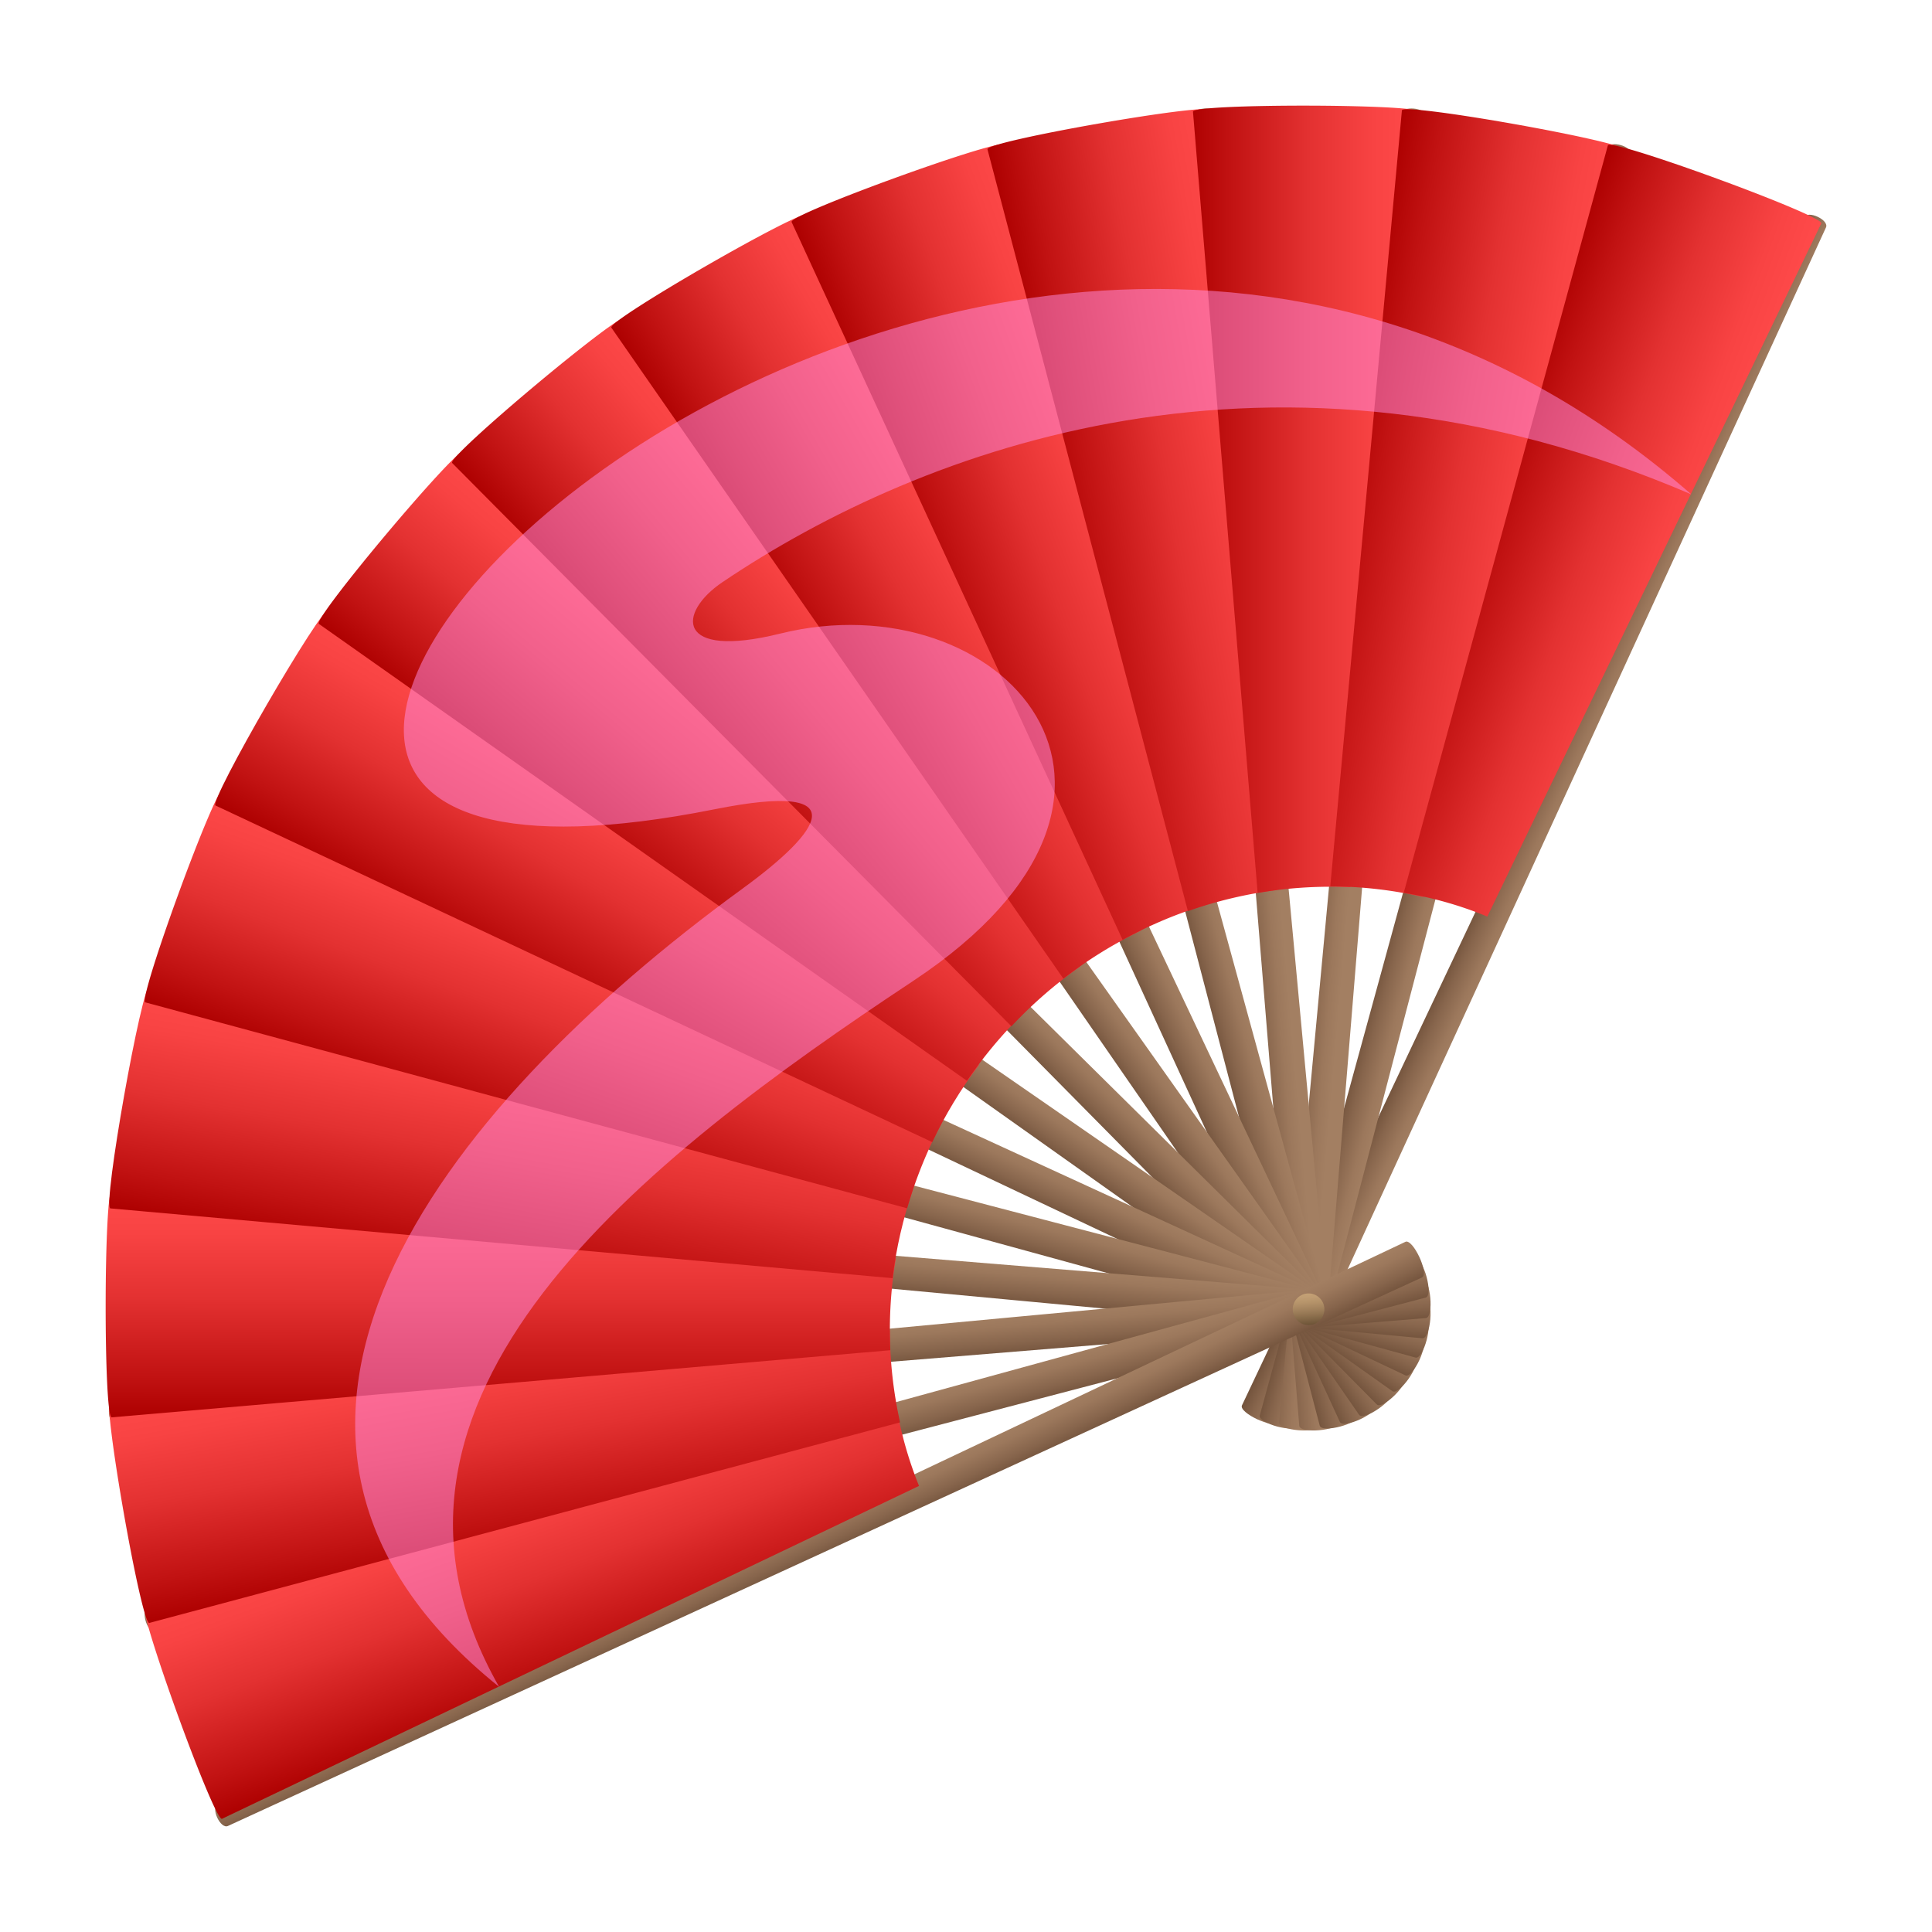 <svg xmlns="http://www.w3.org/2000/svg" xml:space="preserve" style="enable-background:new 0 0 64 64" viewBox="0 0 64 64"><linearGradient id="a" x1="-530.893" x2="-529.591" y1="-128.413" y2="-128.413" gradientTransform="rotate(25.001 -590.357 1260.147)" gradientUnits="userSpaceOnUse"><stop offset="0" style="stop-color:#75553e"/><stop offset=".29" style="stop-color:#87654c"/><stop offset=".716" style="stop-color:#9c785c"/><stop offset="1" style="stop-color:#a37f62"/></linearGradient><path d="M42.322 47.103c-.117.248-1.296-.302-1.18-.55L59.766 7.2c.116-.248.837.088.721.336L42.321 47.103z" style="fill:url(#a)"/><linearGradient id="b" x1="-464.611" x2="-463.31" y1="-132.927" y2="-132.927" gradientTransform="rotate(14.999 -811.713 1890.987)" gradientUnits="userSpaceOnUse"><stop offset="0" style="stop-color:#75553e"/><stop offset=".29" style="stop-color:#87654c"/><stop offset=".716" style="stop-color:#9c785c"/><stop offset="1" style="stop-color:#a37f62"/></linearGradient><path d="M42.989 47.225c-.071.265-1.328-.072-1.257-.337L53.242 4.9c.07-.265.839-.06.768.206L42.989 47.225z" style="fill:url(#b)"/><linearGradient id="c" x1="-398.517" x2="-397.216" y1="-126.736" y2="-126.736" gradientTransform="rotate(4.997 -1919.37 5017.366)" gradientUnits="userSpaceOnUse"><stop offset="0" style="stop-color:#75553e"/><stop offset=".29" style="stop-color:#87654c"/><stop offset=".716" style="stop-color:#9c785c"/><stop offset="1" style="stop-color:#a37f62"/></linearGradient><path d="M43.667 47.23c-.024.272-1.32.159-1.296-.114l4.045-43.35c.024-.273.817-.204.793.07l-3.542 43.393z" style="fill:url(#c)"/><linearGradient id="d" x1="-335.478" x2="-334.177" y1="-107.776" y2="-107.776" gradientTransform="rotate(-4.997 1378.373 -4352.121)" gradientUnits="userSpaceOnUse"><stop offset="0" style="stop-color:#75553e"/><stop offset=".29" style="stop-color:#87654c"/><stop offset=".716" style="stop-color:#9c785c"/><stop offset="1" style="stop-color:#a37f62"/></linearGradient><path d="M44.336 47.116c.024.273-1.273.387-1.296.113L39.498 3.835c-.024-.273.769-.342.793-.069l4.045 43.35z" style="fill:url(#d)"/><linearGradient id="e" x1="-275.123" x2="-273.822" y1="-78.823" y2="-78.823" gradientTransform="rotate(-14.999 280.358 -1215.894)" gradientUnits="userSpaceOnUse"><stop offset="0" style="stop-color:#75553e"/><stop offset=".29" style="stop-color:#87654c"/><stop offset=".716" style="stop-color:#9c785c"/><stop offset="1" style="stop-color:#a37f62"/></linearGradient><path d="M44.975 46.888c.07.265-1.186.602-1.257.337L32.697 5.105c-.071-.264.698-.47.769-.206l11.509 41.989z" style="fill:url(#e)"/><linearGradient id="f" x1="-221.582" x2="-220.28" y1="-39.977" y2="-39.977" gradientTransform="rotate(-25.001 58.728 -585.416)" gradientUnits="userSpaceOnUse"><stop offset="0" style="stop-color:#75553e"/><stop offset=".29" style="stop-color:#87654c"/><stop offset=".716" style="stop-color:#9c785c"/><stop offset="1" style="stop-color:#a37f62"/></linearGradient><path d="M45.565 46.553c.115.248-1.064.798-1.18.55L26.22 7.537c-.115-.248.606-.584.722-.336l18.624 39.352z" style="fill:url(#f)"/><linearGradient id="g" x1="-175.913" x2="-174.612" y1="8.342" y2="8.342" gradientTransform="rotate(-35.003 -38.873 -311.841)" gradientUnits="userSpaceOnUse"><stop offset="0" style="stop-color:#75553e"/><stop offset=".29" style="stop-color:#87654c"/><stop offset=".716" style="stop-color:#9c785c"/><stop offset="1" style="stop-color:#a37f62"/></linearGradient><path d="M46.087 46.12c.157.224-.909.971-1.066.746L20.263 11.058c-.158-.225.495-.682.652-.457L46.087 46.12z" style="fill:url(#g)"/><linearGradient id="h" x1="-373.588" x2="-372.287" y1="100.327" y2="100.327" gradientTransform="rotate(-45.001 -255.205 -421.706)" gradientUnits="userSpaceOnUse"><stop offset="0" style="stop-color:#75553e"/><stop offset=".29" style="stop-color:#87654c"/><stop offset=".716" style="stop-color:#9c785c"/><stop offset="1" style="stop-color:#a37f62"/></linearGradient><path d="M46.527 45.603c.193.194-.727 1.114-.92.92l-30.6-30.964c-.193-.194.37-.757.563-.563l30.957 30.607z" style="fill:url(#h)"/><linearGradient id="i" x1="-346.055" x2="-344.754" y1="160.688" y2="160.688" gradientTransform="rotate(-54.997 -280.954 -262.44)" gradientUnits="userSpaceOnUse"><stop offset="0" style="stop-color:#75553e"/><stop offset=".29" style="stop-color:#87654c"/><stop offset=".716" style="stop-color:#9c785c"/><stop offset="1" style="stop-color:#a37f62"/></linearGradient><path d="M46.87 45.017c.224.158-.522 1.224-.746 1.067l-35.51-25.18c-.225-.157.232-.809.456-.652l35.8 24.765z" style="fill:url(#i)"/><linearGradient id="j" x1="-330.648" x2="-329.346" y1="225.402" y2="225.402" gradientTransform="rotate(-65.001 -300.267 -149.68)" gradientUnits="userSpaceOnUse"><stop offset="0" style="stop-color:#75553e"/><stop offset=".29" style="stop-color:#87654c"/><stop offset=".716" style="stop-color:#9c785c"/><stop offset="1" style="stop-color:#a37f62"/></linearGradient><path d="M47.106 44.381c.248.116-.302 1.296-.55 1.18L7.215 26.932c-.249-.116.088-.837.336-.722l39.555 18.171z" style="fill:url(#j)"/><linearGradient id="k" x1="-325.894" x2="-324.592" y1="291.67" y2="291.67" gradientTransform="rotate(-75.001 -314.432 -63.706)" gradientUnits="userSpaceOnUse"><stop offset="0" style="stop-color:#75553e"/><stop offset=".29" style="stop-color:#87654c"/><stop offset=".716" style="stop-color:#9c785c"/><stop offset="1" style="stop-color:#a37f62"/></linearGradient><path d="M47.228 43.714c.265.07-.072 1.328-.337 1.257L4.914 33.459c-.265-.071-.059-.84.206-.77l42.108 11.025z" style="fill:url(#k)"/><linearGradient id="l" x1="-332.661" x2="-331.36" y1="356.857" y2="356.857" gradientTransform="rotate(-84.997 -325.186 4.24)" gradientUnits="userSpaceOnUse"><stop offset="0" style="stop-color:#75553e"/><stop offset=".29" style="stop-color:#87654c"/><stop offset=".716" style="stop-color:#9c785c"/><stop offset="1" style="stop-color:#a37f62"/></linearGradient><path d="M47.233 43.035c.273.024.16 1.32-.114 1.297L3.781 40.285c-.273-.023-.204-.816.07-.793l43.382 3.543z" style="fill:url(#l)"/><linearGradient id="m" x1="-351.689" x2="-350.387" y1="421.282" y2="421.282" gradientTransform="rotate(-95.003 -335.205 60.591)" gradientUnits="userSpaceOnUse"><stop offset="0" style="stop-color:#75553e"/><stop offset=".29" style="stop-color:#87654c"/><stop offset=".716" style="stop-color:#9c785c"/><stop offset="1" style="stop-color:#a37f62"/></linearGradient><path d="M47.12 42.366c.272-.024.386 1.273.113 1.297L3.85 47.206c-.273.023-.342-.77-.07-.794l43.34-4.046z" style="fill:url(#m)"/><linearGradient id="n" x1="-379.98" x2="-378.678" y1="480.787" y2="480.787" gradientTransform="rotate(-104.999 -342.697 108.863)" gradientUnits="userSpaceOnUse"><stop offset="0" style="stop-color:#75553e"/><stop offset=".29" style="stop-color:#87654c"/><stop offset=".716" style="stop-color:#9c785c"/><stop offset="1" style="stop-color:#a37f62"/></linearGradient><path d="M46.892 41.727c.264-.07.601 1.186.336 1.257L5.12 54.008c-.265.071-.47-.698-.206-.769L46.89 41.727z" style="fill:url(#n)"/><linearGradient id="o" x1="-419.063" x2="-417.761" y1="534.293" y2="534.293" gradientTransform="rotate(-114.999 -349.623 150.69)" gradientUnits="userSpaceOnUse"><stop offset="0" style="stop-color:#75553e"/><stop offset=".29" style="stop-color:#87654c"/><stop offset=".716" style="stop-color:#9c785c"/><stop offset="1" style="stop-color:#a37f62"/></linearGradient><path d="M46.556 41.137c.249-.116.799 1.064.55 1.18L7.551 60.487c-.248.116-.585-.605-.336-.721l39.341-18.629z" style="fill:url(#o)"/><linearGradient id="p" x1="-391.66" x2="-384.13" y1="125.357" y2="125.357" gradientTransform="rotate(-109.926 -210.512 -53.452)" gradientUnits="userSpaceOnUse"><stop offset="0" style="stop-color:#ad0000"/><stop offset=".178" style="stop-color:#c11212"/><stop offset=".524" style="stop-color:#e33131"/><stop offset=".81" style="stop-color:#f84343"/><stop offset="1" style="stop-color:#ff4a4a"/></linearGradient><path d="M4.789 53.173c-.258.093 2.307 7.172 2.565 7.078l23.09-11.028a12.792 12.792 0 0 1-.769-2.752L4.79 53.173z" style="fill:url(#p)"/><linearGradient id="q" x1="-386.402" x2="-378.872" y1="120.333" y2="120.333" gradientTransform="rotate(-99.922 -213.311 -83.776)" gradientUnits="userSpaceOnUse"><stop offset="0" style="stop-color:#ad0000"/><stop offset=".178" style="stop-color:#c11212"/><stop offset=".524" style="stop-color:#e33131"/><stop offset=".81" style="stop-color:#f84343"/><stop offset="1" style="stop-color:#ff4a4a"/></linearGradient><path d="m29.478 44.063-25.83 2.282c-.27.047 1.028 7.464 1.298 7.417l24.87-6.644a14.173 14.173 0 0 1-.338-3.055z" style="fill:url(#q)"/><linearGradient id="r" x1="-383.565" x2="-376.036" y1="115.181" y2="115.181" gradientTransform="rotate(-89.926 -217.642 -119.26)" gradientUnits="userSpaceOnUse"><stop offset="0" style="stop-color:#ad0000"/><stop offset=".178" style="stop-color:#c11212"/><stop offset=".524" style="stop-color:#e33131"/><stop offset=".81" style="stop-color:#f84343"/><stop offset="1" style="stop-color:#ff4a4a"/></linearGradient><path d="M3.71 39.423c-.273 0-.283 7.529-.01 7.529l25.792-2.224a14.415 14.415 0 0 1 .185-3.044L3.71 39.423z" style="fill:url(#r)"/><linearGradient id="s" x1="-380.536" x2="-373.007" y1="108.573" y2="108.573" gradientTransform="rotate(-79.922 -221.625 -161.414)" gradientUnits="userSpaceOnUse"><stop offset="0" style="stop-color:#ad0000"/><stop offset=".178" style="stop-color:#c11212"/><stop offset=".524" style="stop-color:#e33131"/><stop offset=".81" style="stop-color:#f84343"/><stop offset="1" style="stop-color:#ff4a4a"/></linearGradient><path d="M4.974 32.617c-.27-.048-1.587 7.365-1.317 7.413l25.911 2.311c.119-.995.35-1.984.678-2.952L4.974 32.617z" style="fill:url(#s)"/><linearGradient id="t" x1="-378.428" x2="-370.899" y1="102.773" y2="102.773" gradientTransform="rotate(-69.922 -227.275 -212.56)" gradientUnits="userSpaceOnUse"><stop offset="0" style="stop-color:#ad0000"/><stop offset=".178" style="stop-color:#c11212"/><stop offset=".524" style="stop-color:#e33131"/><stop offset=".81" style="stop-color:#f84343"/><stop offset="1" style="stop-color:#ff4a4a"/></linearGradient><path d="M7.4 26.133c-.258-.094-2.842 6.978-2.585 7.072l25.236 6.822a14.63 14.63 0 0 1 1.126-2.792L7.399 26.133z" style="fill:url(#t)"/><linearGradient id="u" x1="-378.705" x2="-371.177" y1="95.802" y2="95.802" gradientTransform="rotate(-59.923 -234.466 -279.928)" gradientUnits="userSpaceOnUse"><stop offset="0" style="stop-color:#ad0000"/><stop offset=".178" style="stop-color:#c11212"/><stop offset=".524" style="stop-color:#e33131"/><stop offset=".81" style="stop-color:#f84343"/><stop offset="1" style="stop-color:#ff4a4a"/></linearGradient><path d="M10.914 20.17c-.237-.138-4.01 6.377-3.773 6.515l23.742 11.15c.42-.89.939-1.749 1.552-2.565l-21.522-15.1z" style="fill:url(#u)"/><linearGradient id="v" x1="-379.154" x2="-371.625" y1="90.054" y2="90.054" gradientTransform="rotate(-49.924 -244.88 -369.726)" gradientUnits="userSpaceOnUse"><stop offset="0" style="stop-color:#ad0000"/><stop offset=".178" style="stop-color:#c11212"/><stop offset=".524" style="stop-color:#e33131"/><stop offset=".81" style="stop-color:#f84343"/><stop offset="1" style="stop-color:#ff4a4a"/></linearGradient><path d="M33.961 33.51 15.41 14.907c-.21-.177-5.056 5.585-4.846 5.761l21.468 15.135a15.046 15.046 0 0 1 1.93-2.293z" style="fill:url(#v)"/><linearGradient id="w" x1="-450.792" x2="-443.264" y1="162.608" y2="162.608" gradientTransform="rotate(140.076 -185.038 178.696)" gradientUnits="userSpaceOnUse"><stop offset="0" style="stop-color:#ff4a4a"/><stop offset=".19" style="stop-color:#f84343"/><stop offset=".476" style="stop-color:#e33131"/><stop offset=".822" style="stop-color:#c11212"/><stop offset="1" style="stop-color:#ad0000"/></linearGradient><path d="M20.751 10.505c-.176-.21-5.948 4.622-5.773 4.832l18.527 18.66a14.84 14.84 0 0 1 2.26-1.968L20.752 10.505z" style="fill:url(#w)"/><linearGradient id="x" x1="-447.16" x2="-439.632" y1="168.245" y2="168.245" gradientTransform="rotate(150.077 -186.926 157.481)" gradientUnits="userSpaceOnUse"><stop offset="0" style="stop-color:#ff4a4a"/><stop offset=".19" style="stop-color:#f84343"/><stop offset=".476" style="stop-color:#e33131"/><stop offset=".822" style="stop-color:#c11212"/><stop offset="1" style="stop-color:#ad0000"/></linearGradient><path d="M26.776 7.098c-.137-.238-6.661 3.518-6.524 3.756L35.226 32.42a14.621 14.621 0 0 1 2.557-1.587L26.775 7.098z" style="fill:url(#x)"/><linearGradient id="y" x1="-444.028" x2="-436.5" y1="174.423" y2="174.423" gradientTransform="rotate(160.074 -189.324 138.001)" gradientUnits="userSpaceOnUse"><stop offset="0" style="stop-color:#ff4a4a"/><stop offset=".19" style="stop-color:#f84343"/><stop offset=".476" style="stop-color:#e33131"/><stop offset=".822" style="stop-color:#c11212"/><stop offset="1" style="stop-color:#ad0000"/></linearGradient><path d="M33.3 4.79c-.093-.259-7.17 2.307-7.077 2.565l10.966 23.78a14.522 14.522 0 0 1 2.792-1.172L33.3 4.789z" style="fill:url(#y)"/><linearGradient id="z" x1="-438.717" x2="-431.19" y1="178.529" y2="178.529" gradientTransform="rotate(170.078 -191.144 118.321)" gradientUnits="userSpaceOnUse"><stop offset="0" style="stop-color:#ff4a4a"/><stop offset=".19" style="stop-color:#f84343"/><stop offset=".476" style="stop-color:#e33131"/><stop offset=".822" style="stop-color:#c11212"/><stop offset="1" style="stop-color:#ad0000"/></linearGradient><path d="M40.126 3.648c-.047-.27-7.462 1.028-7.415 1.298l6.64 25.236a14.393 14.393 0 0 1 2.967-.702L40.126 3.648z" style="fill:url(#z)"/><linearGradient id="A" x1="-434.247" x2="-426.72" y1="182.38" y2="182.38" gradientTransform="rotate(-180 -193.663 99.307)" gradientUnits="userSpaceOnUse"><stop offset="0" style="stop-color:#ff4a4a"/><stop offset=".19" style="stop-color:#f84343"/><stop offset=".476" style="stop-color:#e33131"/><stop offset=".822" style="stop-color:#c11212"/><stop offset="1" style="stop-color:#ad0000"/></linearGradient><path d="m44.728 29.39 2.319-25.68c0-.274-7.527-.284-7.528-.01l2.142 25.88a14.178 14.178 0 0 1 3.067-.19z" style="fill:url(#A)"/><linearGradient id="B" x1="-428.034" x2="-420.507" y1="184.39" y2="184.39" gradientTransform="rotate(-169.922 -195.558 79.813)" gradientUnits="userSpaceOnUse"><stop offset="0" style="stop-color:#ff4a4a"/><stop offset=".19" style="stop-color:#f84343"/><stop offset=".476" style="stop-color:#e33131"/><stop offset=".822" style="stop-color:#c11212"/><stop offset="1" style="stop-color:#ad0000"/></linearGradient><path d="M53.851 4.974c.048-.27-7.363-1.587-7.411-1.317l-2.373 25.705a13.882 13.882 0 0 1 3.079.353l6.705-24.74z" style="fill:url(#B)"/><linearGradient id="C" x1="-421.308" x2="-413.781" y1="186.537" y2="186.537" gradientTransform="rotate(-159.918 -197.464 60.677)" gradientUnits="userSpaceOnUse"><stop offset="0" style="stop-color:#ff4a4a"/><stop offset=".19" style="stop-color:#f84343"/><stop offset=".476" style="stop-color:#e33131"/><stop offset=".822" style="stop-color:#c11212"/><stop offset="1" style="stop-color:#ad0000"/></linearGradient><path d="M53.263 4.816 46.5 29.576a12.5 12.5 0 0 1 2.77.787L60.333 7.4c.094-.257-6.976-2.842-7.07-2.584z" style="fill:url(#C)"/><path d="M24.6 29.435C14.43 36.833 6.19 47.573 16.535 55.88c-5.46-9.564 4.775-17.464 13.719-23.388 9.44-6.253 2.878-13.309-4.411-11.503-3.49.864-3.401-.7-1.91-1.705 6.65-4.484 18.318-8.83 32.095-2.907C31.13-5.354-4.384 32.41 23.677 26.807c4.758-.95 3.518.74.922 2.628z" style="opacity:.5;fill:#ff91e7"/><linearGradient id="D" x1="43.347" x2="43.347" y1="43.872" y2="42.825" gradientUnits="userSpaceOnUse"><stop offset="0" style="stop-color:#61502d"/><stop offset=".153" style="stop-color:#7e6941"/><stop offset=".426" style="stop-color:#ad9162"/><stop offset=".668" style="stop-color:#cfaf79"/><stop offset=".868" style="stop-color:#e4c188"/><stop offset="1" style="stop-color:#ebc78d"/></linearGradient><path d="M43.871 43.348a.524.524 0 1 1-1.047 0 .524.524 0 0 1 1.047 0z" style="opacity:.5;fill:url(#D)"/></svg>